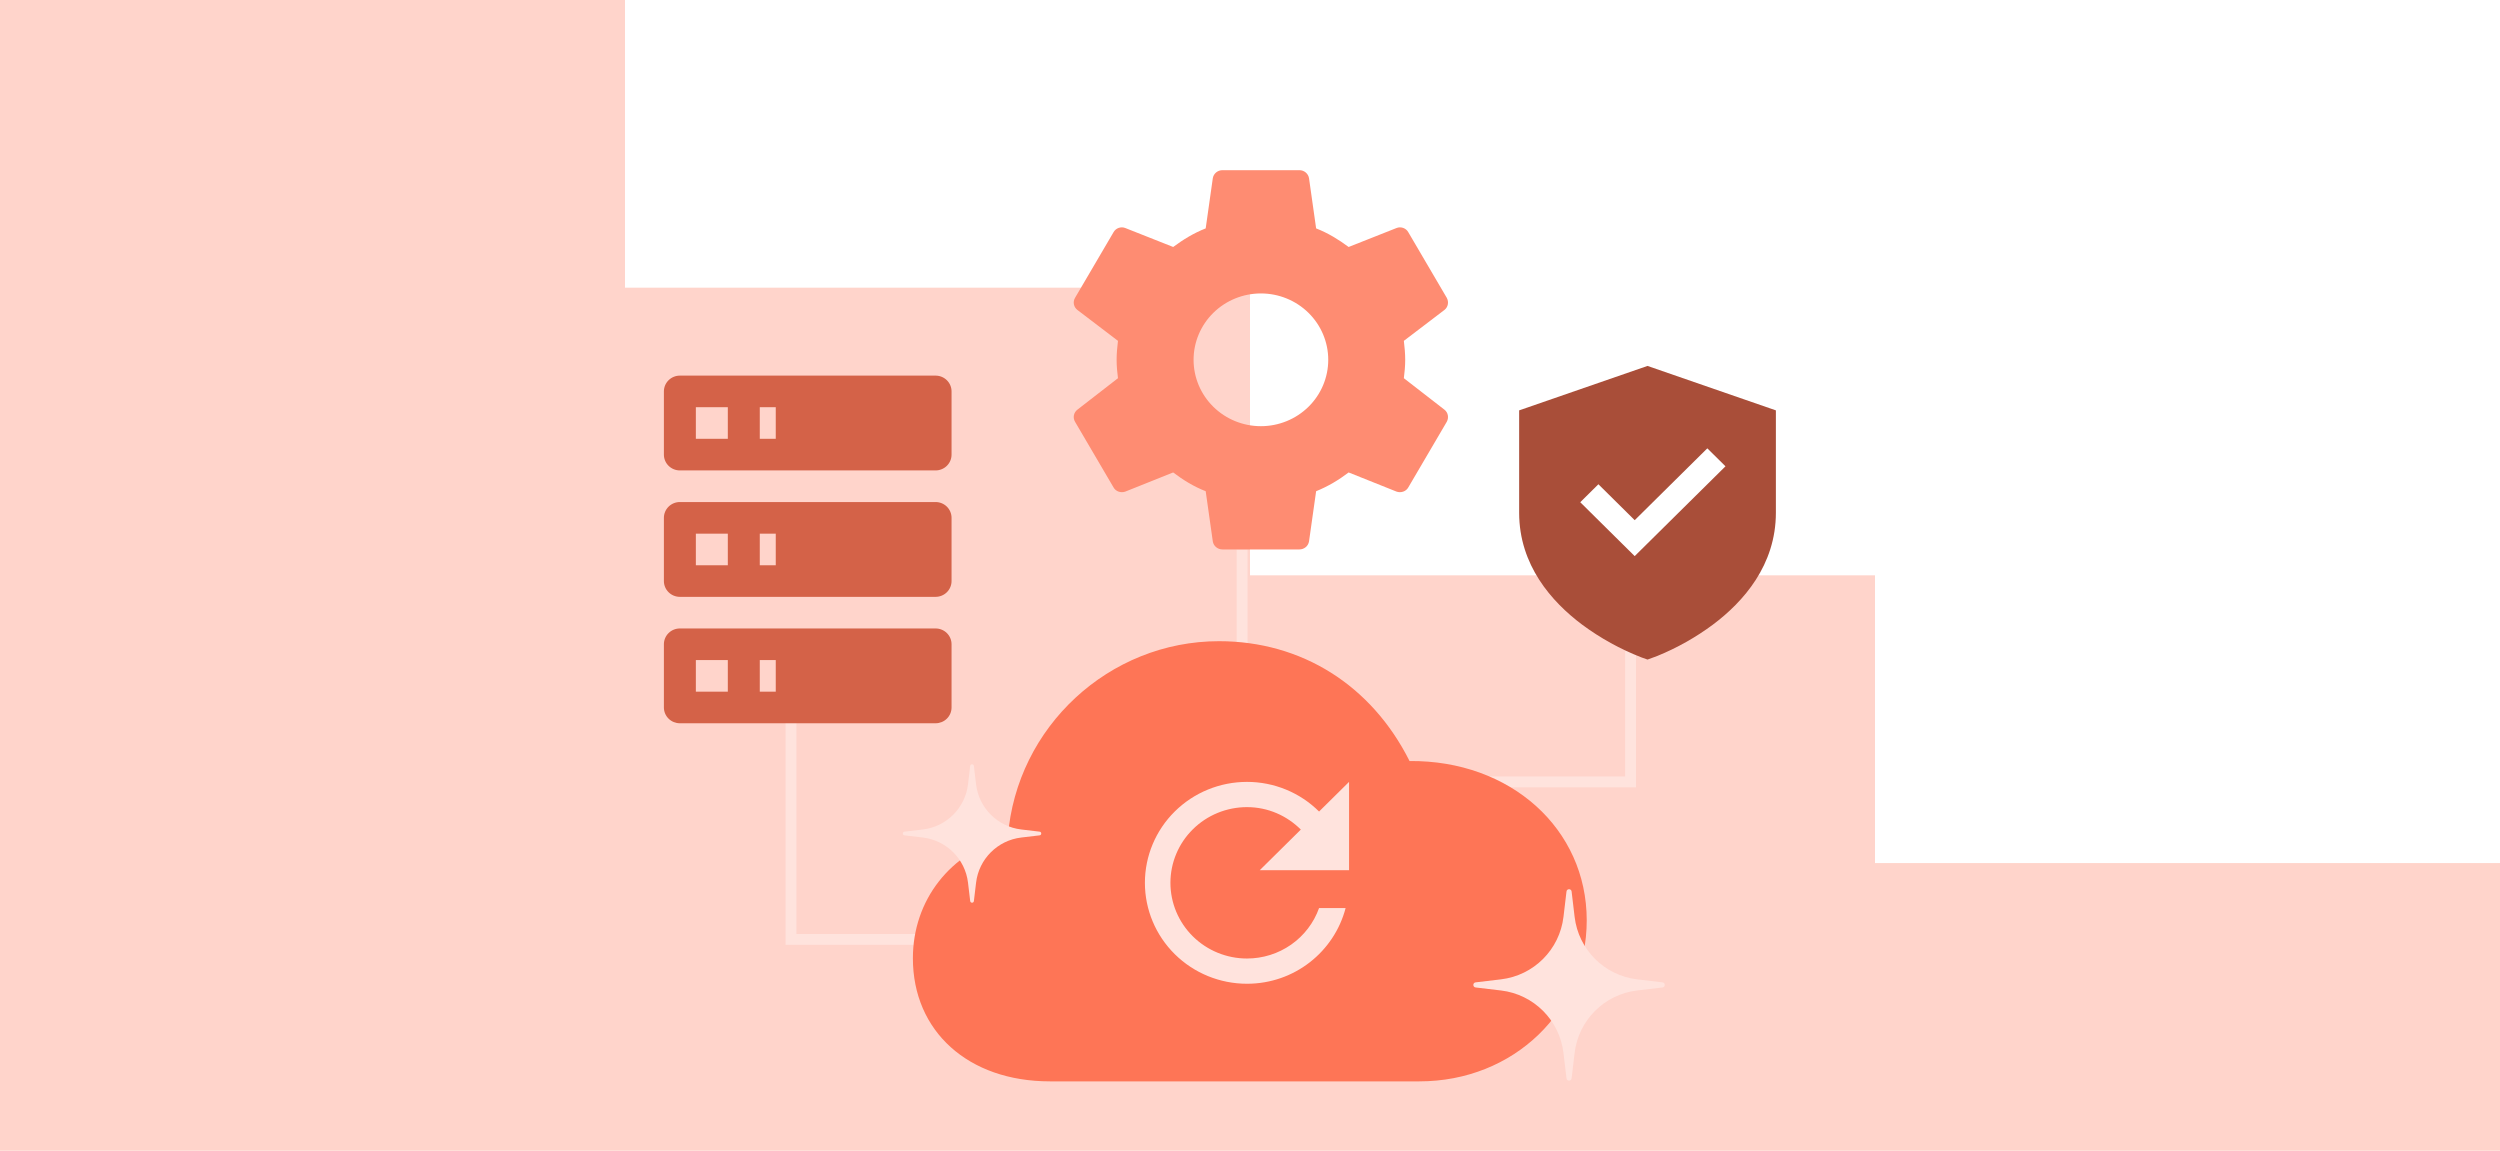 <svg width="617" height="284" viewBox="0 0 617 284" fill="none" xmlns="http://www.w3.org/2000/svg">
<path d="M154.25 0H0V284H617V213H462.75V142H308.5V71H154.25V0Z" fill="#FFD4CB"/>
<path d="M195.215 178.252V231.846H227.674" stroke="#FFE3DD" stroke-width="2.68"/>
<path d="M402.426 139.377V192.972H346.566" stroke="#FFE3DD" stroke-width="2.68"/>
<path d="M306.551 135.601V207.312H339.01" stroke="#FFE3DD" stroke-width="2.68"/>
<path d="M300.846 158.246C321.204 158.246 338.471 169.075 347.877 187.823C372.791 187.606 391.604 204.533 391.604 227.135C391.604 249.438 373.6 266.881 350.304 266.881H259.107C238.972 266.881 225.301 254.526 225.301 236.507C225.301 222.193 234.488 210.346 248.745 206.496C250.877 179.39 273.731 158.246 300.846 158.246Z" fill="#FE7556"/>
<path d="M325.547 200.287C323.216 197.967 320.444 196.126 317.39 194.871C314.337 193.615 311.062 192.969 307.755 192.97C301.073 192.97 294.666 195.594 289.941 200.266C285.217 204.938 282.562 211.274 282.562 217.88C282.562 224.487 285.217 230.823 289.941 235.494C294.666 240.166 301.073 242.79 307.755 242.79C319.501 242.79 329.294 234.85 332.097 224.108H325.547C324.25 227.749 321.842 230.903 318.655 233.134C315.468 235.365 311.66 236.563 307.755 236.563C302.744 236.563 297.938 234.595 294.395 231.091C290.851 227.587 288.861 222.835 288.861 217.88C288.861 212.925 290.851 208.173 294.395 204.67C297.938 201.166 302.744 199.198 307.755 199.198C312.982 199.198 317.643 201.346 321.044 204.74L310.904 214.766H332.947V192.97L325.547 200.287Z" fill="#FFE3DD"/>
<path d="M311.193 105.181C306.785 105.181 302.558 103.456 299.442 100.384C296.325 97.312 294.574 93.145 294.574 88.801C294.574 84.457 296.325 80.29 299.442 77.218C302.558 74.147 306.785 72.421 311.193 72.421C315.6 72.421 319.827 74.147 322.944 77.218C326.06 80.29 327.811 84.457 327.811 88.801C327.811 93.145 326.06 97.312 322.944 100.384C319.827 103.456 315.6 105.181 311.193 105.181ZM346.472 93.341C346.662 91.843 346.804 90.346 346.804 88.801C346.804 87.257 346.662 85.712 346.472 84.121L356.49 76.492C357.392 75.79 357.63 74.527 357.06 73.497L347.564 57.304C346.994 56.274 345.712 55.853 344.667 56.274L332.844 60.954C330.375 59.129 327.811 57.538 324.82 56.368L323.063 43.966C322.967 43.414 322.675 42.915 322.241 42.555C321.806 42.195 321.257 41.998 320.689 42H301.696C300.509 42 299.512 42.842 299.322 43.966L297.565 56.368C294.574 57.538 292.01 59.129 289.541 60.954L277.718 56.274C276.673 55.853 275.391 56.274 274.822 57.304L265.325 73.497C264.708 74.527 264.993 75.79 265.895 76.492L275.914 84.121C275.724 85.712 275.581 87.257 275.581 88.801C275.581 90.346 275.724 91.843 275.914 93.341L265.895 101.11C264.993 101.812 264.708 103.075 265.325 104.105L274.822 120.298C275.391 121.328 276.673 121.702 277.718 121.328L289.541 116.601C292.01 118.473 294.574 120.064 297.565 121.234L299.322 133.636C299.512 134.76 300.509 135.602 301.696 135.602H320.689C321.876 135.602 322.873 134.76 323.063 133.636L324.82 121.234C327.811 120.017 330.375 118.473 332.844 116.601L344.667 121.328C345.712 121.702 346.994 121.328 347.564 120.298L357.06 104.105C357.63 103.075 357.392 101.812 356.49 101.11L346.472 93.341Z" fill="#FE8C72"/>
<path d="M167.792 92.701H230.9C231.946 92.701 232.949 93.112 233.689 93.844C234.429 94.575 234.844 95.567 234.844 96.602V112.202C234.844 113.236 234.429 114.228 233.689 114.96C232.949 115.691 231.946 116.102 230.9 116.102H167.792C166.746 116.102 165.743 115.691 165.003 114.96C164.263 114.228 163.848 113.236 163.848 112.202V96.602C163.848 95.567 164.263 94.575 165.003 93.844C165.743 93.112 166.746 92.701 167.792 92.701ZM167.792 123.902H230.9C231.946 123.902 232.949 124.313 233.689 125.044C234.429 125.776 234.844 126.768 234.844 127.802V143.403C234.844 144.437 234.429 145.429 233.689 146.16C232.949 146.892 231.946 147.303 230.9 147.303H167.792C166.746 147.303 165.743 146.892 165.003 146.16C164.263 145.429 163.848 144.437 163.848 143.403V127.802C163.848 126.768 164.263 125.776 165.003 125.044C165.743 124.313 166.746 123.902 167.792 123.902ZM167.792 155.103H230.9C231.946 155.103 232.949 155.514 233.689 156.245C234.429 156.977 234.844 157.969 234.844 159.003V174.603C234.844 175.638 234.429 176.63 233.689 177.361C232.949 178.092 231.946 178.503 230.9 178.503H167.792C166.746 178.503 165.743 178.092 165.003 177.361C164.263 176.63 163.848 175.638 163.848 174.603V159.003C163.848 157.969 164.263 156.977 165.003 156.245C165.743 155.514 166.746 155.103 167.792 155.103ZM187.513 108.302H191.458V100.502H187.513V108.302ZM187.513 139.502H191.458V131.702H187.513V139.502ZM187.513 170.703H191.458V162.903H187.513V170.703ZM171.736 100.502V108.302H179.625V100.502H171.736ZM171.736 131.702V139.502H179.625V131.702H171.736ZM171.736 162.903V170.703H179.625V162.903H171.736Z" fill="#D46248"/>
<path d="M438.288 101.281L406.607 90.311L374.926 101.281V126.544C374.926 139.479 382.954 148.522 390.437 154.136C394.955 157.491 399.91 160.227 405.169 162.269C405.528 162.403 405.889 162.53 406.252 162.652L406.607 162.777L406.968 162.652C407.661 162.414 408.348 162.159 409.028 161.887C413.925 159.891 418.545 157.286 422.777 154.136C430.264 148.522 438.288 139.479 438.288 126.544V101.281ZM403.442 137.248L390.006 123.949L394.486 119.514L403.445 128.381L421.367 110.65L425.85 115.082L403.442 137.248Z" fill="#A94E39"/>
<path d="M386.611 220.016C386.7 219.27 387.783 219.27 387.872 220.016L388.615 226.279C389.574 234.367 395.951 240.743 404.038 241.703L410.301 242.446C411.048 242.535 411.048 243.618 410.301 243.707L404.038 244.45C395.951 245.41 389.574 251.786 388.615 259.873L387.872 266.137C387.783 266.883 386.7 266.883 386.611 266.137L385.868 259.873C384.908 251.786 378.532 245.41 370.444 244.45L364.181 243.707C363.434 243.618 363.434 242.535 364.181 242.446L370.444 241.703C378.532 240.743 384.908 234.367 385.868 226.279L386.611 220.016Z" fill="#FFE3DD"/>
<path d="M239.444 189.035C239.508 188.495 240.291 188.495 240.355 189.035L240.893 193.564C241.586 199.411 246.197 204.022 252.045 204.716L256.574 205.253C257.114 205.317 257.114 206.101 256.574 206.165L252.045 206.702C246.197 207.396 241.586 212.007 240.893 217.854L240.355 222.383C240.291 222.923 239.508 222.923 239.444 222.383L238.906 217.854C238.212 212.007 233.602 207.396 227.754 206.702L223.225 206.165C222.685 206.101 222.685 205.317 223.225 205.253L227.754 204.716C233.602 204.022 238.212 199.411 238.906 193.564L239.444 189.035Z" fill="#FFE3DD"/>
</svg>
